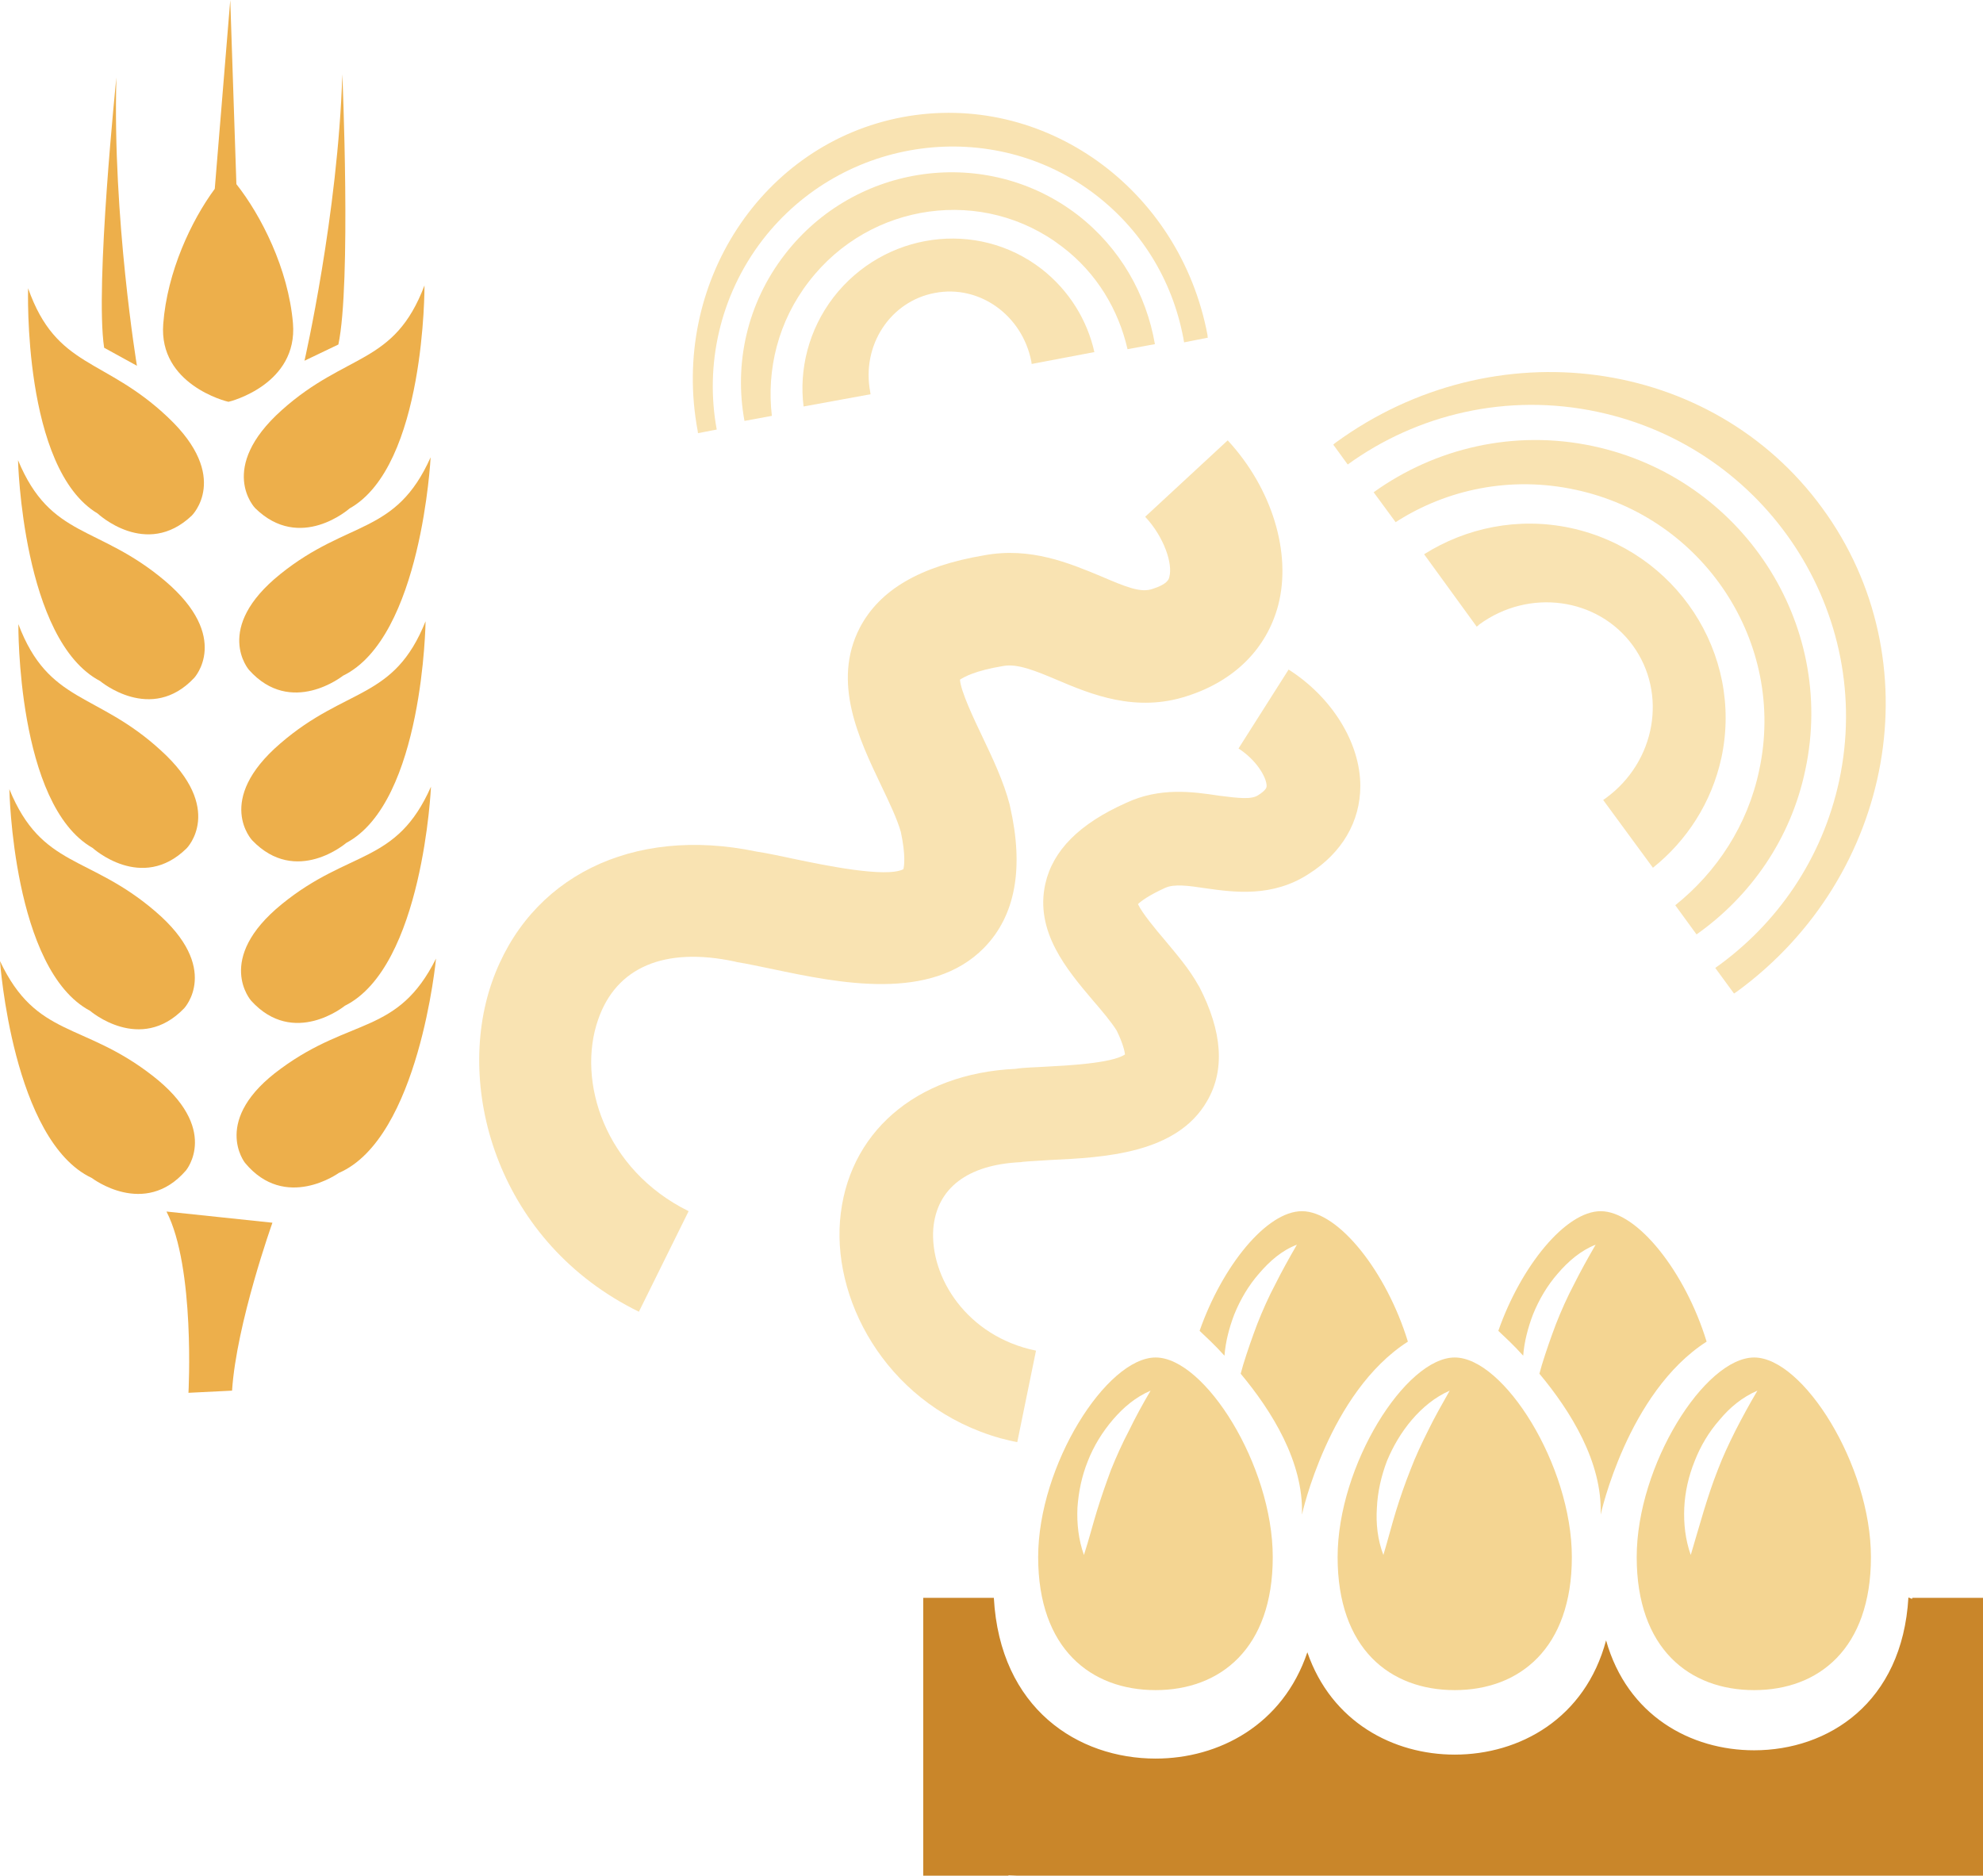 <?xml version="1.0" encoding="UTF-8" standalone="no"?>
<!-- Creator: CorelDRAW Home & Student X7 -->

<svg
   xmlns:dc="http://purl.org/dc/elements/1.1/"
   xmlns:cc="http://creativecommons.org/ns#"
   xmlns:rdf="http://www.w3.org/1999/02/22-rdf-syntax-ns#"
   xmlns:svg="http://www.w3.org/2000/svg"
   xmlns="http://www.w3.org/2000/svg"
   xmlns:sodipodi="http://sodipodi.sourceforge.net/DTD/sodipodi-0.dtd"
   xmlns:inkscape="http://www.inkscape.org/namespaces/inkscape"
   xml:space="preserve"
   width="55.03mm"
   height="52.05mm"
   version="1.1"
   style="clip-rule:evenodd;fill-rule:evenodd;image-rendering:optimizeQuality;shape-rendering:geometricPrecision;text-rendering:geometricPrecision"
   viewBox="0 0 5503 5205"
   id="svg68"
   sodipodi:docname="2910.svg"
   inkscape:version="0.92.4 (5da689c313, 2019-01-14)"><sodipodi:namedview
   pagecolor="#ffffff"
   bordercolor="#666666"
   borderopacity="1"
   objecttolerance="10"
   gridtolerance="10"
   guidetolerance="10"
   inkscape:pageopacity="0"
   inkscape:pageshadow="2"
   inkscape:window-width="640"
   inkscape:window-height="480"
   id="namedview70"
   showgrid="false"
   inkscape:zoom="0.2102413"
   inkscape:cx="102.61417"
   inkscape:cy="77.820471"
   inkscape:window-x="0"
   inkscape:window-y="0"
   inkscape:window-maximized="0"
   inkscape:current-layer="svg68" />
 <defs
   id="defs4">
  <style
   type="text/css"
   id="style2">
   <![CDATA[
    .fil3 {fill:#C9862A;fill-rule:nonzero}
    .fil0 {fill:#EDAF4B;fill-rule:nonzero}
    .fil2 {fill:#F4D592;fill-rule:nonzero}
    .fil1 {fill:#F9E3B2;fill-rule:nonzero}
   ]]>
  </style>
 </defs>
 <g
   id="Vrstva_x0020_1"
   transform="translate(-7785,-11704)">
  <g
   id="_459776696">
   <path
   class="fil0"
   d="m 8301,14952 c 0,0 98,-116 -94,-264 -192,-149 -321,-103 -422,-317 0,0 35,499 255,602 0,0 146,112 261,-21 z"
   id="path7"
   inkscape:connector-curvature="0"
   style="fill:#edaf4b;fill-rule:nonzero" />
   <path
   class="fil0"
   d="m 8296,14502 c 0,0 105,-111 -80,-269 -184,-158 -315,-119 -405,-339 0,0 9,501 224,615 0,0 139,120 261,-7 z"
   id="path9"
   inkscape:connector-curvature="0"
   style="fill:#edaf4b;fill-rule:nonzero" />
   <path
   class="fil0"
   d="m 8303,14058 c 0,0 108,-109 -72,-272 -178,-163 -311,-128 -395,-350 0,0 -5,501 206,621 0,0 136,124 261,1 z"
   id="path11"
   inkscape:connector-curvature="0"
   style="fill:#edaf4b;fill-rule:nonzero" />
   <path
   class="fil0"
   d="m 8324,13585 c 0,0 104,-112 -81,-269 -186,-157 -317,-116 -408,-335 0,0 12,500 228,613 0,0 141,119 261,-9 z"
   id="path13"
   inkscape:connector-curvature="0"
   style="fill:#edaf4b;fill-rule:nonzero" />
   <path
   class="fil0"
   d="m 8317,13135 c 0,0 110,-107 -66,-273 -176,-167 -309,-134 -388,-358 0,0 -16,500 193,625 0,0 134,126 261,6 z"
   id="path15"
   inkscape:connector-curvature="0"
   style="fill:#edaf4b;fill-rule:nonzero" />
   <path
   class="fil0"
   d="m 8565,14669 c -196,142 -100,262 -100,262 112,135 260,28 260,28 223,-96 270,-595 270,-595 -106,212 -235,162 -430,305 z"
   id="path17"
   inkscape:connector-curvature="0"
   style="fill:#edaf4b;fill-rule:nonzero" />
   <path
   class="fil0"
   d="m 8482,14481 c 118,130 260,14 260,14 217,-108 239,-608 239,-608 -96,217 -226,173 -414,326 -188,153 -85,268 -85,268 z"
   id="path19"
   inkscape:connector-curvature="0"
   style="fill:#edaf4b;fill-rule:nonzero" />
   <path
   class="fil0"
   d="m 8485,14036 c 122,127 261,7 261,7 214,-114 220,-615 220,-615 -88,220 -220,181 -403,339 -184,158 -78,269 -78,269 z"
   id="path21"
   inkscape:connector-curvature="0"
   style="fill:#edaf4b;fill-rule:nonzero" />
   <path
   class="fil0"
   d="m 8563,13297 c -188,151 -87,266 -87,266 117,131 261,16 261,16 218,-106 243,-606 243,-606 -97,217 -228,172 -417,324 z"
   id="path23"
   inkscape:connector-curvature="0"
   style="fill:#edaf4b;fill-rule:nonzero" />
   <path
   class="fil0"
   d="m 8493,13114 c 125,123 262,1 262,1 211,-118 208,-619 208,-619 -84,222 -216,185 -396,346 -181,162 -74,272 -74,272 z"
   id="path25"
   inkscape:connector-curvature="0"
   style="fill:#edaf4b;fill-rule:nonzero" />
   <path
   class="fil0"
   d="m 8308,15569 121,-6 c 12,-186 112,-466 112,-466 l -294,-31 c 80,155 61,503 61,503 z"
   id="path27"
   inkscape:connector-curvature="0"
   style="fill:#edaf4b;fill-rule:nonzero" />
   <path
   class="fil0"
   d="m 8724,12660 c 36,-169 11,-750 11,-750 -12,389 -105,795 -105,795 z"
   id="path29"
   inkscape:connector-curvature="0"
   style="fill:#edaf4b;fill-rule:nonzero" />
   <path
   class="fil0"
   d="m 8108,11919 c 0,0 -60,579 -34,750 l 91,50 c 0,0 -68,-411 -57,-800 z"
   id="path31"
   inkscape:connector-curvature="0"
   style="fill:#edaf4b;fill-rule:nonzero" />
   <path
   class="fil0"
   d="m 8381,12228 c -65,88 -132,230 -143,375 -13,168 175,215 181,216 v 1 0 0 -1 c 6,-1 193,-49 179,-218 -13,-152 -89,-300 -157,-386 l -17,-511 z"
   id="path33"
   inkscape:connector-curvature="0"
   style="fill:#edaf4b;fill-rule:nonzero" />
  </g>
  <g
   id="_459776528">
   <path
   class="fil1"
   d="m 12219,12847 c 469,100 769,559 670,1023 -47,218 -173,399 -344,520 l 52,71 c 3,-2 6,-4 9,-6 437,-320 544,-920 236,-1341 -307,-421 -911,-502 -1350,-182 -3,2 -5,4 -7,6 l 40,55 c 192,-139 442,-200 694,-146 z"
   id="path36"
   inkscape:connector-curvature="0"
   style="fill:#f9e3b2;fill-rule:nonzero" />
   <path
   class="fil1"
   d="m 12562,13807 c 62,-289 -126,-575 -419,-638 -146,-31 -290,0 -406,73 l 146,201 c 3,-2 5,-4 7,-6 138,-101 329,-75 426,58 97,133 64,323 -75,424 -2,2 -5,3 -7,5 l 138,188 c 94,-75 163,-181 190,-305 z"
   id="path38"
   inkscape:connector-curvature="0"
   style="fill:#f9e3b2;fill-rule:nonzero" />
   <path
   class="fil1"
   d="m 12157,13063 c 356,76 586,425 510,778 -32,153 -118,283 -233,375 l 59,81 c 150,-106 262,-265 302,-457 87,-407 -177,-810 -589,-898 -220,-47 -439,6 -609,128 l 61,83 c 141,-91 319,-129 499,-90 z"
   id="path40"
   inkscape:connector-curvature="0"
   style="fill:#f9e3b2;fill-rule:nonzero" />
  </g>
  <g
   id="_459776288">
   <path
   class="fil1"
   d="m 9901,12370 c 223,-289 639,-345 925,-125 136,105 218,251 245,409 l 66,-13 c -1,-2 -1,-5 -1,-7 -77,-408 -455,-678 -846,-605 -390,73 -645,463 -569,870 0,2 1,4 1,7 l 52,-10 c -33,-178 8,-371 127,-526 z"
   id="path43"
   inkscape:connector-curvature="0"
   style="fill:#f9e3b2;fill-rule:nonzero" />
   <path
   class="fil1"
   d="m 10675,12450 c -179,-138 -437,-102 -577,79 -69,90 -96,200 -83,303 l 186,-34 c -1,-3 -1,-5 -1,-6 -25,-130 56,-252 179,-275 124,-24 243,62 268,190 0,3 1,5 1,7 l 174,-33 c -20,-89 -70,-171 -147,-231 z"
   id="path45"
   inkscape:connector-curvature="0"
   style="fill:#f9e3b2;fill-rule:nonzero" />
   <path
   class="fil1"
   d="m 10030,12485 c 170,-221 485,-264 703,-96 96,73 156,175 181,284 l 76,-14 c -24,-138 -96,-267 -215,-359 -252,-193 -616,-144 -812,110 -106,137 -141,305 -112,462 l 76,-14 c -15,-128 17,-262 103,-373 z"
   id="path47"
   inkscape:connector-curvature="0"
   style="fill:#f9e3b2;fill-rule:nonzero" />
  </g>
  <path
   class="fil1"
   d="m 9558,15344 c -388,-190 -512,-615 -408,-914 102,-292 389,-435 734,-363 33,5 69,13 107,21 77,16 253,53 301,28 2,-8 7,-37 -7,-103 -10,-36 -33,-84 -55,-130 -61,-128 -137,-286 -59,-437 55,-105 167,-171 345,-201 129,-24 237,22 324,58 70,30 111,47 144,35 41,-13 45,-27 46,-33 10,-36 -14,-110 -67,-167 l 229,-212 c 123,133 178,313 140,458 -32,120 -121,209 -251,251 -144,48 -270,-5 -362,-44 -59,-25 -110,-46 -149,-39 -80,13 -110,31 -121,38 2,32 39,110 62,158 29,61 59,124 76,189 l 1,5 c 39,171 15,303 -72,392 -148,151 -403,98 -588,59 -36,-7 -70,-15 -97,-19 l -8,-2 c -194,-41 -328,16 -378,161 -60,171 18,417 251,532 z"
   id="path50"
   inkscape:connector-curvature="0"
   style="fill:#f9e3b2;fill-rule:nonzero" />
  <path
   class="fil1"
   d="m 10561,15695 c -302,-85 -463,-366 -445,-602 19,-243 209,-410 487,-423 26,-4 54,-4 84,-6 56,-3 184,-9 220,-34 -1,-8 -5,-29 -23,-66 -15,-24 -41,-55 -67,-85 -71,-84 -161,-190 -131,-323 21,-92 94,-166 224,-224 94,-44 185,-31 258,-20 55,7 89,11 108,-1 24,-15 24,-23 24,-26 0,-23 -27,-71 -78,-104 l 139,-219 c 121,77 199,204 199,323 0,99 -51,186 -143,244 -101,66 -208,51 -286,40 -47,-7 -87,-13 -113,-1 -46,21 -67,37 -75,45 11,24 49,70 73,98 34,41 69,81 95,128 l 2,3 c 64,124 72,231 22,317 -84,147 -287,157 -436,164 -27,2 -54,3 -75,5 l -7,1 c -147,7 -232,72 -242,184 -10,136 94,300 285,339 l -52,254 c -16,-3 -31,-7 -47,-11 z"
   id="path52"
   inkscape:connector-curvature="0"
   style="fill:#f9e3b2;fill-rule:nonzero" />
  <g
   id="_459775040">
   <path
   class="fil2"
   d="m 10775,15888 c 3,-44 12,-88 29,-130 16,-41 40,-80 69,-114 29,-34 63,-63 105,-81 -23,39 -42,74 -60,111 -19,36 -35,72 -50,109 -14,38 -27,75 -39,114 -12,39 -22,79 -36,122 -15,-42 -20,-87 -18,-131 z m 217,506 c 179,0 325,-115 325,-369 0,-255 -189,-554 -325,-554 -136,0 -326,299 -326,554 0,254 146,369 326,369 z"
   id="path54"
   inkscape:connector-curvature="0"
   style="fill:#f4d592;fill-rule:nonzero" />
   <path
   class="fil2"
   d="m 11808,15563 c -22,39 -42,74 -60,111 -18,36 -35,72 -49,109 -15,38 -28,75 -40,114 -12,39 -22,79 -35,122 -16,-42 -21,-87 -18,-131 2,-44 12,-88 28,-130 17,-41 40,-80 69,-114 29,-34 64,-63 105,-81 z m -311,462 c 0,254 145,369 325,369 179,0 325,-115 325,-369 0,-255 -189,-554 -325,-554 -136,0 -325,299 -325,554 z"
   id="path56"
   inkscape:connector-curvature="0"
   style="fill:#f4d592;fill-rule:nonzero" />
   <path
   class="fil2"
   d="m 12662,15563 c -23,39 -42,74 -61,111 -18,36 -35,72 -49,109 -15,38 -27,75 -39,114 -12,39 -23,79 -36,122 -15,-42 -20,-87 -18,-131 2,-44 12,-88 29,-130 16,-41 39,-80 69,-114 28,-34 63,-63 105,-81 z m -335,462 c 0,254 146,369 326,369 179,0 324,-115 324,-369 0,-255 -188,-554 -324,-554 -137,0 -326,299 -326,554 z"
   id="path58"
   inkscape:connector-curvature="0"
   style="fill:#f4d592;fill-rule:nonzero" />
   <path
   class="fil3"
   d="m 13092,16138 -1,3 c -3,-1 -6,-3 -10,-4 -17,293 -223,424 -428,424 -176,0 -352,-96 -411,-305 -58,217 -240,317 -420,317 -170,0 -342,-90 -409,-284 -68,202 -246,295 -421,295 -215,0 -432,-138 -449,-446 h -196 v 771 h 237 l -1,-1 c 9,0 17,1 25,1 h 2404 7 269 v -771 z"
   id="path60"
   inkscape:connector-curvature="0"
   style="fill:#c9862a;fill-rule:nonzero" />
   <path
   class="fil2"
   d="m 11183,15466 c 3,-39 13,-77 27,-114 17,-42 40,-81 69,-114 29,-34 63,-64 105,-80 -22,38 -42,74 -60,110 -19,36 -35,72 -50,110 -14,37 -27,74 -39,113 -2,8 -5,17 -7,25 86,103 175,245 170,391 0,0 74,-339 294,-480 -59,-193 -192,-362 -294,-362 -98,0 -221,152 -284,332 19,18 43,40 69,69 z"
   id="path62"
   inkscape:connector-curvature="0"
   style="fill:#f4d592;fill-rule:nonzero" />
   <path
   class="fil2"
   d="m 12012,15466 c 3,-39 13,-77 27,-114 17,-42 40,-81 69,-114 29,-34 64,-64 105,-80 -22,38 -42,74 -60,110 -19,36 -35,72 -50,110 -14,37 -27,74 -39,113 -2,8 -5,17 -7,25 86,103 175,245 170,391 0,0 74,-339 294,-480 -59,-193 -192,-362 -294,-362 -97,0 -221,152 -284,332 19,18 43,40 69,69 z"
   id="path64"
   inkscape:connector-curvature="0"
   style="fill:#f4d592;fill-rule:nonzero" />
  </g>
 </g>
</svg>